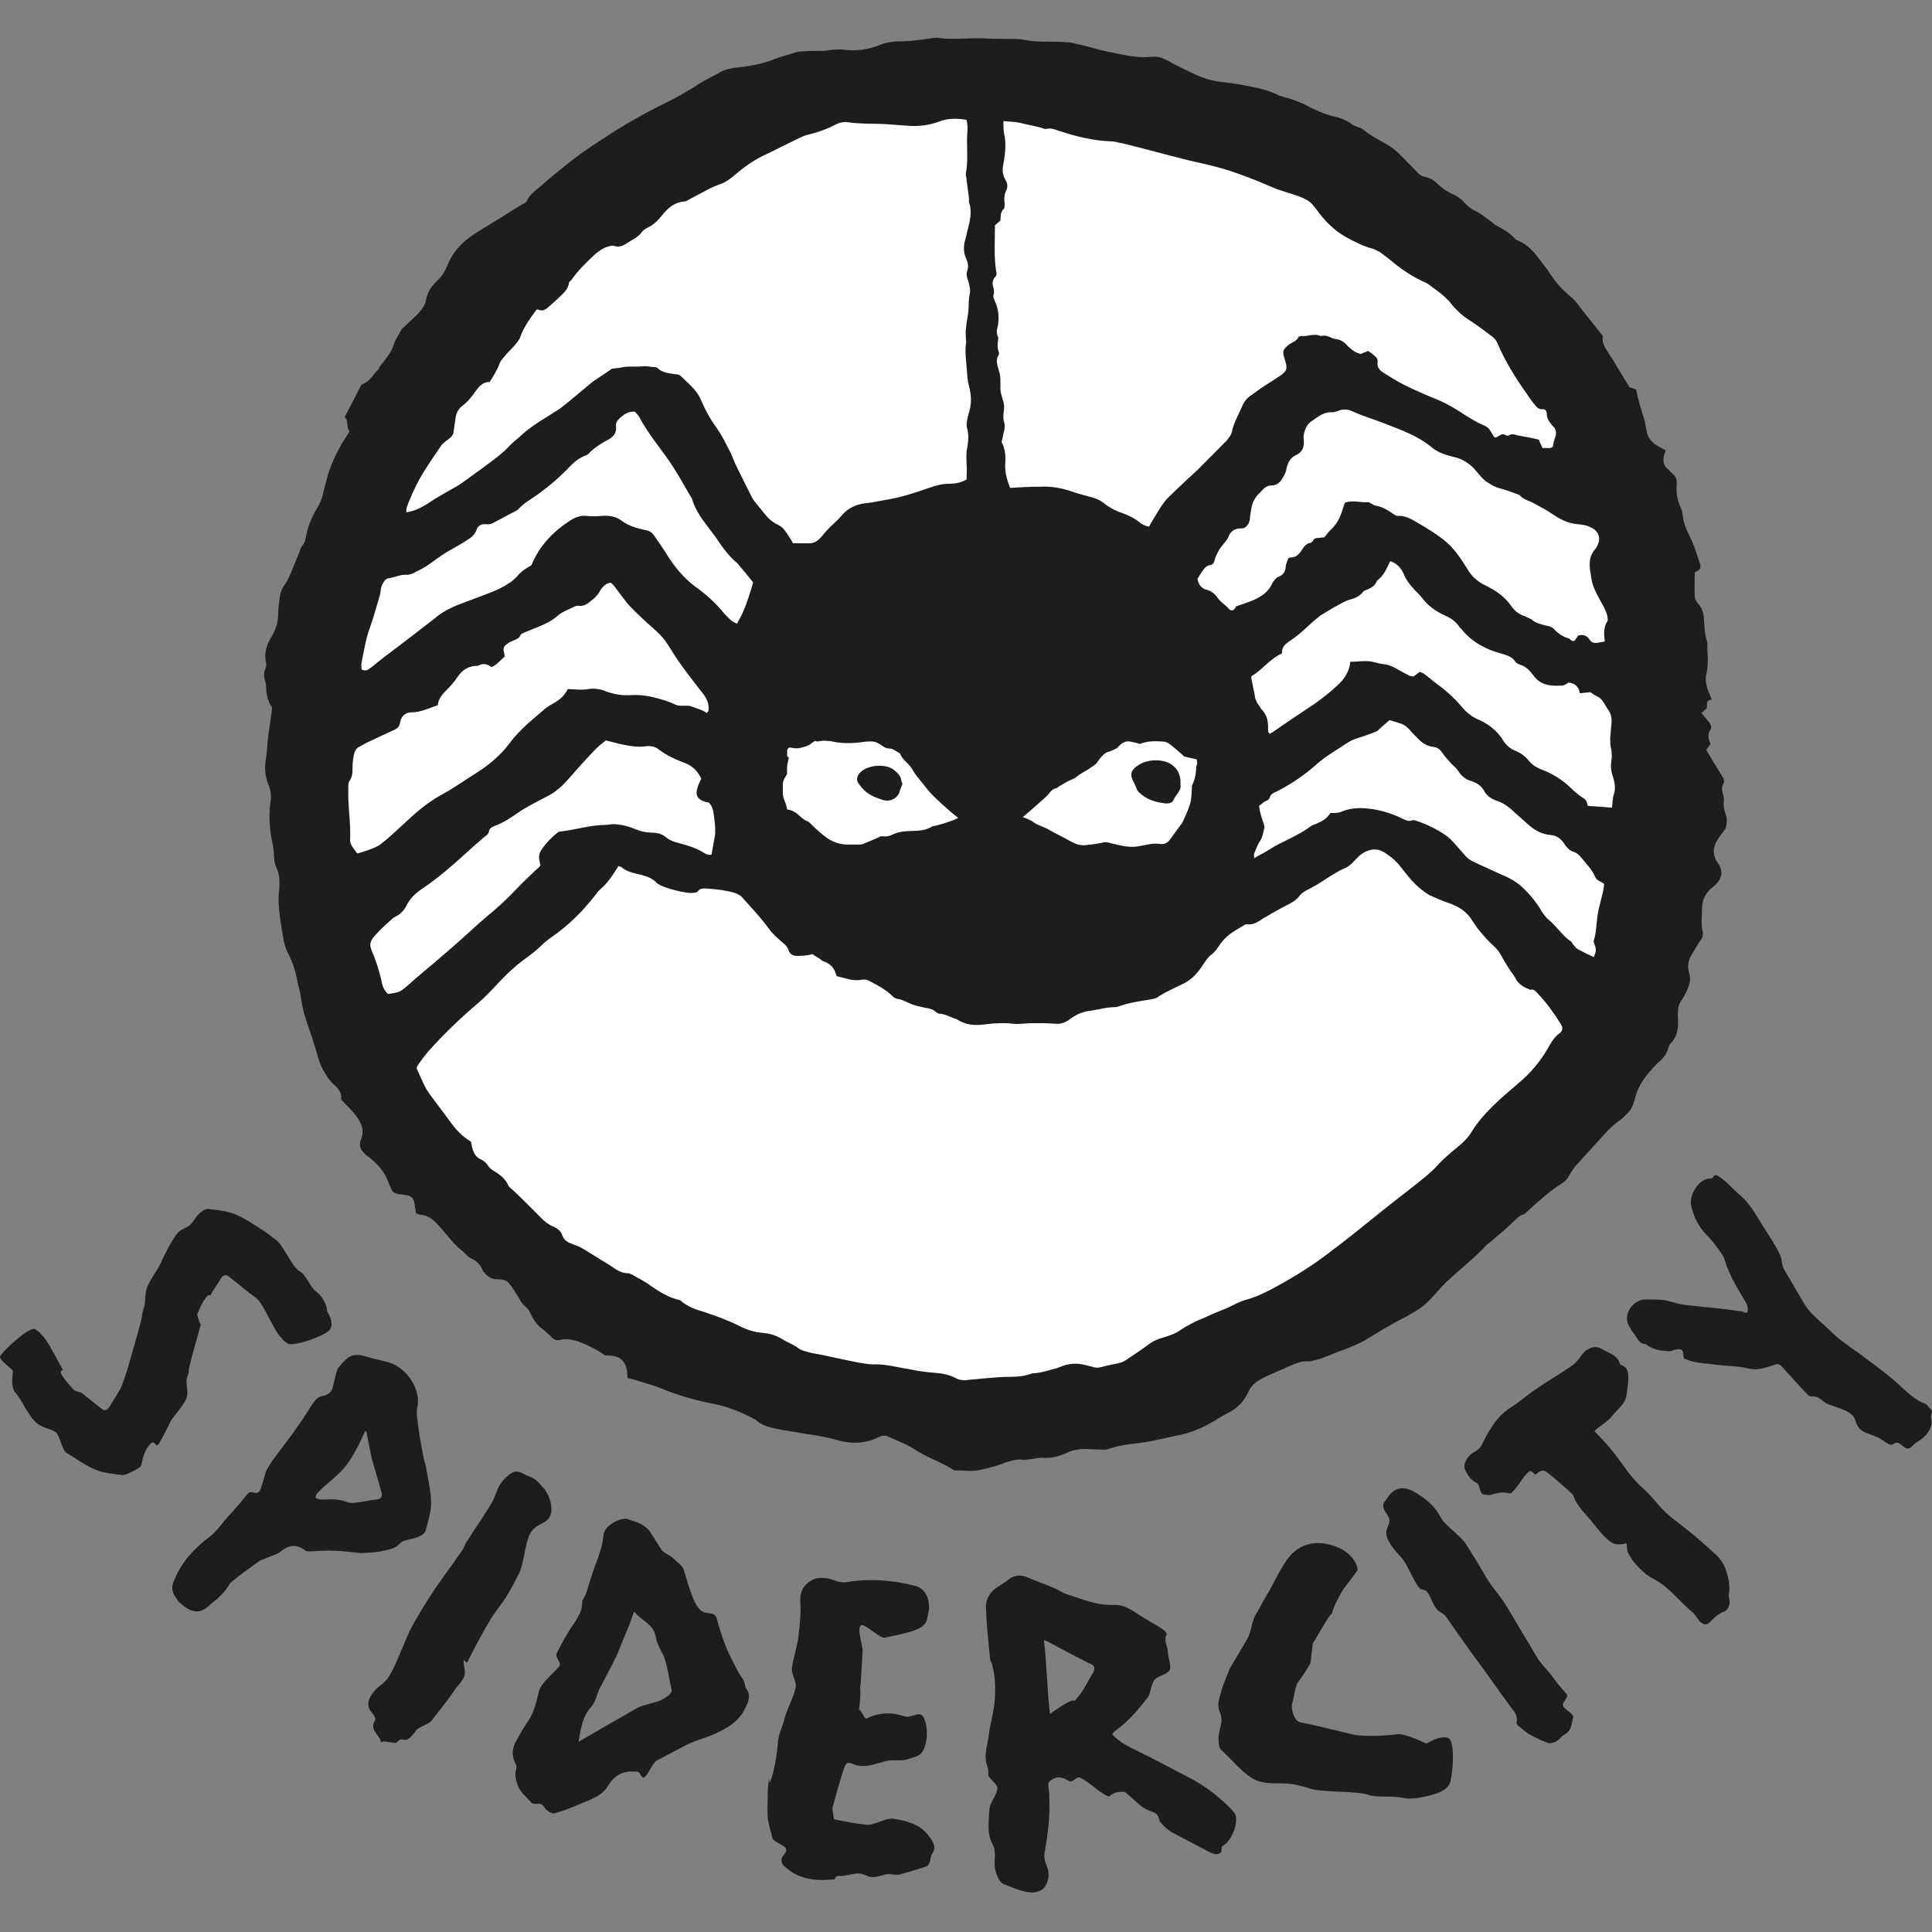 <?xml version="1.0" encoding="UTF-8"?>
<svg width="512px" height="512px" viewBox="0 0 512 512" version="1.1" xmlns="http://www.w3.org/2000/svg" xmlns:xlink="http://www.w3.org/1999/xlink">
    <rect x="0" y="0" width="512" height="512" fill="#808080" stroke="none"/>
    <title>Group 14</title>
    <g id="3.-Symbols" stroke="none" stroke-width="1" fill="none" fill-rule="evenodd">
        <g id="Group-14">
            <g id="SC_logo_120x120mm_Black_RGB(1)-Copy" transform="translate(0, 10)" fill-rule="nonzero">
                <path d="M260.63,368.301 C363.291,368.301 446.413,288.139 446.413,189.358 C446.413,90.576 363.291,10.415 260.63,10.415 C157.969,10.415 74.847,90.576 74.847,189.358 C74.847,288.139 157.969,368.301 260.63,368.301" id="Path" fill="#FFFFFF"></path>
                <path d="M427.675,200.561 C427.354,201.508 427.354,202.771 427.194,204.033 C424.952,203.875 423.03,203.717 420.788,203.56 C420.628,203.244 420.628,202.613 420.307,202.139 C419.987,201.666 419.346,201.35 418.866,201.035 C418.065,200.404 417.264,199.772 416.464,198.983 C414.061,196.616 411.178,194.881 408.135,193.776 C407.014,193.303 406.053,192.672 405.253,191.725 C404.292,190.462 403.01,189.516 401.409,188.884 C400.288,188.411 399.327,187.622 398.526,186.517 C397.084,183.993 394.842,182.099 392.12,180.837 C390.038,180.048 388.436,178.627 387.155,177.05 C385.233,174.84 383.151,172.947 380.748,171.211 C379.627,170.422 378.666,169.475 377.545,168.686 C377.225,168.371 376.744,168.213 376.264,168.055 C375.623,168.528 375.143,168.844 374.502,169.317 C374.182,169.16 374.022,169.16 373.701,169.16 C372.42,168.528 371.299,167.897 370.178,167.266 C369.377,166.793 368.576,166.477 367.615,166.161 C366.494,166.004 365.373,165.846 364.412,165.53 C362.17,164.899 360.088,165.372 357.846,165.372 C357.526,168.371 355.924,170.422 353.842,172.158 C351.44,174.367 348.877,176.261 346.154,177.996 C343.111,180.048 340.229,181.941 337.346,183.993 C337.025,184.15 336.705,184.308 336.545,184.466 C335.904,183.993 336.064,183.361 336.064,182.73 C336.064,181.152 335.744,179.574 334.623,178.312 C333.982,177.681 333.662,176.892 333.182,176.261 C332.861,175.629 332.541,174.998 332.541,174.367 C332.221,172.789 331.9,171.211 331.58,169.475 C331.58,169.475 331.58,169.317 331.74,169.16 C334.623,167.424 336.545,164.583 339.748,163.163 C339.588,161.428 340.709,160.639 341.83,159.85 C344.232,158.272 346.154,156.378 348.236,154.484 C348.877,154.011 349.358,153.538 349.998,153.064 C351.279,152.275 352.4,151.644 353.682,150.855 C354.963,150.224 356.084,149.435 357.526,148.961 C358.807,148.646 360.088,148.172 361.049,147.068 C361.209,146.752 361.529,146.594 361.85,146.437 C363.131,145.963 364.412,145.332 364.893,143.912 C366.655,142.65 367.455,140.756 368.416,138.705 C370.338,139.336 371.459,140.756 372.1,142.334 C372.741,143.912 373.862,145.174 374.983,146.437 C375.623,147.068 376.264,147.699 376.905,148.488 C378.506,150.697 380.748,152.117 383.151,153.222 C384.592,153.853 385.873,154.8 386.834,156.22 C386.995,156.378 386.995,156.536 387.155,156.536 C389.877,160.007 393.561,162.059 397.725,163.163 C399.167,163.637 400.768,163.952 401.569,165.372 C401.729,165.688 402.37,166.004 402.85,166.161 C404.452,166.635 405.413,167.739 406.374,169.002 C408.296,171.684 411.018,171.842 413.901,171.684 C414.542,171.684 415.182,171.211 415.663,170.895 C417.425,171.053 418.385,172 418.706,173.736 C419.667,173.578 420.468,173.578 421.428,173.42 C421.909,173.736 422.55,174.209 423.19,174.525 C424.792,175.156 425.272,176.892 426.233,178.154 C427.034,179.259 427.194,180.679 427.034,182.099 C426.874,183.204 426.874,184.308 426.714,185.413 C426.714,186.36 426.714,187.306 426.874,188.095 C427.194,189.2 427.194,190.462 427.034,191.567 C426.874,192.672 426.874,193.776 427.194,195.039 C427.835,196.932 428.315,198.826 427.675,200.561 M425.272,160.007 C424.632,160.165 424.151,160.165 423.511,160.323 C422.55,160.481 421.749,160.323 421.268,159.534 C420.468,158.272 419.507,158.114 418.225,158.429 C417.905,158.903 417.585,159.376 417.264,159.85 C416.944,159.85 416.784,159.85 416.624,159.85 C416.303,159.692 416.143,159.376 415.823,159.218 C414.221,158.745 412.94,157.956 411.819,156.694 C411.178,156.062 410.378,155.905 409.577,155.747 C408.296,155.431 406.854,155.116 405.893,154.169 C405.413,153.853 404.772,153.695 404.292,153.38 C402.69,152.906 401.409,151.96 400.448,150.539 C398.686,148.015 396.284,146.437 393.721,145.174 C391.639,144.228 389.877,142.65 388.756,140.598 C386.995,137.758 385.073,134.917 382.35,132.866 C380.268,131.288 378.026,129.868 375.784,128.605 C374.182,127.659 372.42,126.554 370.338,126.712 C369.858,126.712 369.377,126.239 369.057,126.081 C367.776,125.134 366.334,124.345 364.733,124.029 C364.252,124.029 363.932,123.714 363.612,123.556 C363.291,123.398 362.811,123.083 362.49,123.083 C360.408,123.24 358.486,122.451 356.404,123.24 C356.084,124.187 355.764,125.134 355.443,126.081 C354.803,127.974 353.682,129.552 352.24,130.815 C351.76,131.288 351.44,131.919 350.959,132.393 C350.479,132.393 349.838,132.55 349.358,132.55 C348.717,132.55 348.236,132.708 347.916,133.339 C347.756,133.497 347.596,133.813 347.436,133.813 C345.994,133.971 345.354,135.233 344.713,136.18 C343.912,137.284 343.111,137.758 341.83,137.758 C341.67,137.758 341.51,137.916 341.35,138.073 C341.189,138.705 340.709,139.494 340.709,140.44 C340.549,141.545 340.068,142.334 338.947,142.807 C338.146,143.123 337.666,143.754 337.186,144.543 C336.064,147.068 333.982,148.33 331.58,149.277 C330.299,149.75 329.017,150.224 327.576,150.697 C327.096,151.802 326.295,152.117 325.654,151.328 C324.693,150.224 323.412,149.593 322.611,148.33 C321.971,147.383 321.01,146.594 319.728,146.279 C318.447,145.963 317.646,145.016 317.326,143.439 C317.806,142.65 318.447,141.545 319.088,140.756 C319.408,140.283 320.049,139.809 320.529,139.809 C321.33,139.651 321.65,139.336 321.81,138.705 C322.291,136.811 323.252,135.233 324.533,133.813 C324.853,133.339 325.334,132.866 325.494,132.393 C326.135,130.657 327.256,130.026 329.017,130.026 C329.338,130.026 329.498,130.026 329.818,129.868 C330.779,129.237 331.26,128.29 331.26,127.028 C331.42,125.923 331.58,124.661 331.9,123.556 C332.06,122.925 332.541,122.136 333.021,121.505 C333.502,120.873 334.143,120.4 334.623,119.769 C335.264,119.138 335.904,118.664 336.865,118.664 C338.947,118.664 339.748,117.086 340.549,115.508 C340.869,114.877 340.869,114.088 341.189,113.299 C341.51,112.194 342.311,111.09 343.432,110.616 C345.193,109.828 345.674,108.407 345.514,106.672 C345.354,105.725 345.514,104.936 345.834,103.989 C346.154,103.042 346.795,102.095 347.596,101.622 C349.197,100.517 350.799,99.097 353.041,99.255 C353.522,99.255 354.002,99.097 354.483,98.939 C355.924,98.308 357.365,98.466 358.647,99.097 C361.369,100.36 364.252,101.149 366.975,102.253 C371.459,103.989 375.944,105.567 379.627,108.723 C381.229,109.985 383.311,110.616 385.233,111.09 C387.475,111.563 389.237,112.668 390.838,114.404 C391.959,115.666 392.92,117.086 394.522,118.033 C395.483,118.664 396.444,119.138 397.565,119.453 C399.006,119.769 400.448,120.4 401.889,120.873 C402.21,121.031 402.53,121.031 402.85,121.347 C403.811,122.451 405.413,122.767 406.534,123.398 C408.296,124.345 410.057,125.292 411.659,126.396 C413.741,127.816 415.823,128.763 418.225,128.921 C419.827,129.079 421.268,129.394 422.55,130.341 C423.671,131.288 423.991,132.393 423.671,133.655 C423.511,134.286 423.19,134.917 422.87,135.391 C420.948,137.442 421.108,139.809 421.589,142.334 C421.749,143.754 422.069,145.174 422.71,146.437 C423.35,147.857 424.151,149.277 424.952,150.697 C425.593,151.96 426.073,153.064 426.073,154.484 C424.792,156.378 425.112,158.114 425.272,160.007 M412.139,105.883 C411.819,106.672 411.659,107.618 411.499,108.407 C411.178,108.565 411.018,108.723 410.858,108.723 C410.217,108.723 409.577,108.723 408.776,108.723 C408.456,107.934 407.975,107.145 407.815,106.514 C405.893,106.04 404.131,105.725 402.37,105.409 C401.569,105.251 400.768,104.778 399.807,105.409 C399.647,105.567 399.167,105.409 398.846,105.251 C398.366,104.936 397.885,105.094 397.405,105.409 C396.124,106.198 396.124,106.198 395.323,104.778 C394.842,103.831 394.202,103.042 393.241,102.727 C389.877,101.306 387.155,99.097 383.952,97.361 C382.51,96.572 381.069,95.941 379.467,95.31 C376.104,93.89 372.741,92.47 369.537,90.576 C368.576,89.945 367.455,89.314 366.494,88.683 C365.694,88.209 365.053,87.42 365.053,86.473 C365.053,85.842 365.213,85.369 364.733,84.738 C364.252,84.264 363.451,83.475 362.49,83.002 C362.17,83.16 361.85,83.317 361.369,83.475 C361.049,83.633 360.729,83.791 360.569,83.791 C359.127,83.475 358.006,82.528 357.045,81.582 C356.244,80.635 355.283,80.004 354.002,79.846 C353.682,79.846 353.522,79.688 353.201,79.688 C352.24,79.215 351.279,78.741 349.998,79.057 C348.236,78.268 346.475,79.215 344.873,79.057 C344.553,79.057 344.072,79.215 344.072,79.372 C343.592,80.477 342.471,80.635 341.67,81.266 C340.068,82.528 339.748,83.002 340.389,84.895 C341.35,87.894 341.189,88.367 338.467,90.103 C336.225,91.523 333.982,92.943 331.9,94.521 C330.619,95.31 329.658,96.415 329.178,97.677 C328.217,99.886 326.935,102.095 326.455,104.462 C326.295,105.251 325.654,106.04 325.014,106.829 C322.451,109.354 320.049,111.879 317.486,114.404 C314.924,116.771 312.361,119.138 309.959,121.505 C308.197,123.083 307.076,125.292 305.795,127.343 C305.314,128.132 304.994,128.763 304.513,129.552 C303.392,129.394 302.591,128.921 301.791,128.29 C300.509,127.185 298.908,126.554 297.306,125.923 C295.384,125.292 293.783,124.345 292.181,123.083 C291.38,122.451 290.419,122.136 289.459,121.82 C287.697,121.347 285.775,120.873 284.013,120.242 C281.29,119.295 278.408,118.822 275.525,118.98 C272.962,118.98 270.4,119.138 267.677,119.295 C266.876,117.244 266.236,115.035 266.396,112.826 C266.556,110.932 266.396,108.881 265.435,107.145 C265.595,106.514 265.755,105.725 265.915,104.936 C266.236,103.831 266.396,102.884 266.076,101.78 C265.595,100.36 266.236,98.782 266.076,97.361 C265.915,95.941 265.115,94.521 265.115,92.943 C265.115,92.312 265.115,91.839 265.115,91.207 C265.115,90.261 265.115,89.472 264.794,88.525 C264.474,87.105 263.673,85.684 264.634,84.106 C264.794,83.791 264.794,83.475 264.634,83.16 C264.314,82.213 264.314,81.424 264.474,80.477 C264.474,80.004 264.634,79.53 264.474,79.215 C263.993,78.268 264.154,77.321 264.474,76.217 C264.794,74.165 264.634,72.114 263.833,70.22 C263.513,69.431 263.033,68.8 263.353,67.853 C263.513,67.538 263.353,67.064 263.353,66.591 C263.033,65.486 262.712,64.382 263.833,63.277 C264.154,62.961 264.154,62.33 263.993,61.857 C263.353,57.912 263.673,53.809 263.673,49.706 C264.154,49.233 264.634,48.917 265.115,48.444 C265.275,47.497 264.954,46.235 266.076,45.288 C266.236,45.13 266.236,44.499 266.236,44.026 C266.076,42.763 266.076,41.501 266.716,40.396 C267.197,39.292 266.876,38.345 266.396,37.556 C265.595,36.136 265.595,34.873 265.915,33.453 C266.396,30.771 266.716,27.93 266.076,25.248 C265.915,24.301 265.915,23.354 265.915,22.092 C267.517,22.25 268.958,22.25 270.4,22.565 C272.161,23.039 274.083,23.354 275.845,23.828 C276.326,23.985 276.966,24.301 277.287,24.143 C278.728,23.828 279.849,24.459 280.97,24.774 C285.294,26.194 289.779,27.299 294.423,27.457 C295.545,27.457 296.826,27.93 297.947,28.088 C303.713,29.508 309.318,31.086 315.084,32.506 C317.967,33.138 320.689,33.769 323.572,34.558 C326.455,35.347 329.338,36.451 332.221,37.556 C334.303,38.345 336.225,39.292 338.307,40.081 C340.068,40.712 341.83,41.185 343.592,41.817 C344.553,42.132 345.354,42.448 346.154,42.921 C347.275,43.394 347.916,44.341 348.717,45.288 C350.959,48.444 353.522,51.127 357.045,53.02 C359.127,54.125 361.209,55.229 363.612,55.861 C364.252,56.018 365.053,56.492 365.694,56.807 C366.975,57.754 368.256,58.701 369.537,59.805 C372.1,61.857 374.823,63.593 377.705,64.855 C378.506,65.171 379.147,65.802 379.787,66.275 C380.748,66.906 381.709,67.695 382.67,68.484 C383.151,68.958 383.631,69.431 384.112,69.905 C385.553,71.798 387.155,73.376 389.077,74.639 C391.319,76.059 393.401,77.637 395.483,79.215 C396.124,79.688 396.444,80.161 396.764,80.793 C398.846,85.684 401.569,90.103 404.612,94.363 C405.253,95.31 405.893,96.257 406.694,97.204 C407.174,97.835 407.655,98.466 408.776,98.466 C409.417,98.308 409.897,98.939 409.897,99.571 C409.897,100.833 410.538,101.78 411.339,102.727 C412.299,103.516 412.62,104.62 412.139,105.883 M260.95,261.472 C263.513,261.156 266.076,260.998 268.638,261.314 C270.24,261.472 271.841,261.156 273.443,261.156 C274.564,261.156 275.685,261.156 276.806,261.156 C277.927,261.156 279.208,261.314 280.33,261.314 C281.771,261.314 283.052,260.525 284.013,259.736 C285.615,258.631 287.376,258 289.138,257.842 C291.22,257.527 293.302,256.895 295.545,256.895 C296.025,256.895 296.345,256.738 296.826,256.58 C299.548,255.633 302.271,255.317 304.994,254.844 C305.795,254.686 306.595,254.528 307.076,254.055 C309.318,252.635 311.56,251.688 313.802,250.583 C315.404,249.794 316.685,248.532 317.806,247.112 C318.928,245.692 319.728,243.956 321.01,243.009 C322.291,242.062 322.931,240.642 323.892,239.538 C325.494,237.486 327.736,236.382 329.818,235.119 C329.978,234.961 330.299,234.961 330.619,234.961 C332.381,235.119 333.502,234.172 334.783,233.383 C336.385,232.437 337.986,231.49 339.748,230.543 C341.51,229.596 343.272,228.965 344.553,227.229 C345.193,226.44 346.154,225.967 347.115,225.494 C349.037,224.547 350.799,223.284 352.561,222.18 C353.682,221.549 354.803,220.76 355.924,220.286 C357.205,219.813 358.166,219.024 358.967,218.077 C359.608,217.446 360.248,216.657 361.049,216.183 C362.811,215.079 364.733,214.605 366.815,215.868 C368.256,216.815 369.377,217.604 370.498,218.866 C372.42,221.233 374.182,223.758 376.584,225.651 C377.385,226.283 378.026,226.756 378.827,227.229 C380.588,228.018 382.35,228.807 384.272,229.439 C386.834,230.385 388.756,231.648 390.198,234.015 C391.799,236.539 393.881,238.906 396.124,240.958 C396.924,241.747 397.405,242.378 397.885,243.325 C398.526,244.587 399.327,245.692 399.967,246.796 C400.448,247.585 401.088,248.216 401.569,249.163 C402.37,250.899 403.971,251.688 405.573,252.319 C406.534,252.004 407.014,252.793 407.495,253.266 C409.897,255.791 411.819,258.473 413.581,261.314 C414.221,262.261 414.221,263.207 413.26,263.838 C411.819,264.943 411.018,266.363 410.217,267.783 C408.135,271.413 405.573,274.411 402.37,277.094 C399.967,279.145 397.725,281.038 395.483,283.248 C393.401,285.299 391.479,287.508 390.038,289.875 C388.756,292.084 386.674,293.662 384.752,295.24 C383.471,296.345 382.19,297.45 381.069,298.712 C379.787,300.132 378.346,301.394 376.744,302.657 C373.061,305.655 369.217,308.495 365.533,311.494 C361.049,315.123 356.565,318.752 351.92,322.224 C347.756,325.38 343.272,328.22 338.627,330.745 C336.064,332.165 333.342,333.585 330.459,334.374 C328.697,334.848 326.935,335.794 325.334,336.583 C323.412,337.372 321.33,338.161 319.408,339.108 C317.006,340.055 314.763,341.16 312.681,342.58 C311.08,343.684 309.158,344.158 307.236,344.789 C306.275,345.105 305.314,345.578 304.513,346.209 C302.591,347.629 300.67,348.892 298.588,350.312 C298.107,350.627 297.627,350.943 296.986,351.101 C295.384,351.574 293.783,351.732 292.181,352.205 C291.22,352.521 290.259,352.521 289.459,352.205 C288.818,352.048 288.177,351.89 287.537,351.732 C285.615,351.259 283.853,351.259 281.931,351.89 C280.97,352.205 280.009,352.679 279.048,352.837 C277.447,353.31 275.845,353.783 274.083,353.941 C273.763,353.941 273.443,353.941 273.122,354.099 C270.88,354.888 268.638,354.888 266.236,354.888 C263.033,355.046 259.99,355.361 256.786,355.677 C255.505,355.835 254.384,355.835 253.263,355.204 C251.501,354.257 249.579,353.941 247.497,353.783 C245.255,353.626 243.173,353.31 240.931,352.837 C237.728,352.363 234.524,351.416 231.321,351.574 C230.04,351.574 228.759,351.259 227.478,351.101 C224.435,350.47 221.392,349.838 218.509,349.207 C217.227,348.892 215.786,348.734 214.505,348.418 C213.544,348.103 212.423,347.945 211.622,347.314 C210.18,346.209 208.579,345.736 207.137,344.789 C205.536,343.842 203.934,343.369 202.012,343.211 C199.93,343.053 198.008,342.422 196.087,341.475 C193.044,339.897 189.84,338.793 186.637,337.688 C184.395,337.057 182.153,336.268 180.391,334.69 C180.231,334.532 179.751,334.374 179.43,334.374 C176.708,333.585 174.465,332.165 172.223,330.587 C170.782,329.483 169.02,328.694 167.418,327.747 C167.098,327.589 166.778,327.431 166.457,327.431 C164.375,327.431 162.934,326.169 161.493,325.222 C159.09,323.802 156.688,322.224 154.285,320.804 C153.485,320.33 152.524,320.015 151.723,319.699 C150.442,319.226 149.481,318.752 149,317.332 C148.68,316.227 147.559,315.438 146.438,314.965 C145.317,314.492 144.356,313.703 143.555,312.914 C140.992,310.389 138.43,307.706 135.707,305.182 C135.227,304.866 134.746,304.393 134.586,303.919 C133.785,302.183 132.184,301.079 130.582,300.132 C130.102,299.816 129.621,299.343 129.301,298.87 C128.82,298.081 128.18,297.607 127.219,297.134 C126.098,296.661 125.457,295.398 125.137,294.136 C124.977,293.662 124.977,293.189 124.816,292.558 C122.734,291.295 121.133,289.717 119.852,287.982 C117.93,285.457 116.008,282.774 114.086,280.25 C112.484,278.198 111.683,275.831 110.562,273.464 C110.242,272.991 110.562,272.517 110.883,272.044 C111.683,270.939 112.484,269.835 113.285,268.888 C117.449,264.154 121.934,259.894 126.738,255.791 C129.941,253.108 132.984,249.163 136.188,246.481 C138.59,244.272 140.992,243.009 143.395,240.642 C144.356,239.695 145.317,238.906 146.278,238.275 C150.602,235.277 154.285,231.648 157.489,227.545 C157.969,226.914 158.45,226.283 158.93,225.809 C161.012,224.073 162.453,221.864 163.895,219.497 C164.215,219.655 164.536,219.655 164.696,219.813 C165.817,220.76 167.258,221.233 168.7,221.549 C170.782,222.022 172.704,222.495 174.145,224.073 C174.305,224.231 174.465,224.231 174.625,224.389 C176.067,225.336 181.993,226.914 183.754,226.598 C184.235,226.598 184.715,226.44 184.876,226.283 C185.676,225.178 186.637,225.494 187.598,225.494 C190.001,225.651 192.403,225.967 194.645,226.598 C195.446,226.914 196.247,227.229 196.727,227.861 C199.13,230.543 201.532,233.068 203.614,235.908 C204.575,237.328 206.016,238.591 207.298,239.695 C208.098,240.327 208.739,240.958 209.059,242.062 C209.38,242.851 210.02,243.167 210.821,243.325 C212.263,243.325 213.704,243.325 215.306,242.851 C215.786,243.167 216.427,243.64 217.067,243.956 C217.388,244.114 217.708,244.587 218.188,244.745 C220.11,245.376 221.231,246.638 221.712,248.69 C223.954,249.163 226.036,250.11 228.278,249.637 C229.079,249.479 229.88,249.637 230.681,250.11 C232.763,251.215 234.845,252.319 236.606,254.055 C236.927,254.371 237.247,254.528 237.728,254.686 C239.169,254.844 240.29,255.633 241.571,256.106 C242.692,256.58 243.814,256.738 245.095,257.053 C246.056,257.211 247.177,257.369 247.978,258.158 C248.298,258.316 248.618,258.631 248.778,258.631 C250.38,258.631 251.821,259.578 253.423,260.051 C256.146,261.787 258.548,261.787 260.95,261.472 M256.947,98.782 C256.786,99.413 256.626,99.886 256.466,100.517 C256.306,101.464 255.986,102.569 256.306,103.516 C256.786,105.251 256.626,106.987 256.306,108.723 C255.986,110.143 256.146,111.563 256.146,112.983 C256.306,114.246 256.146,115.666 256.146,117.086 C254.704,117.875 253.263,118.191 251.661,118.191 C249.739,118.191 247.978,118.664 246.216,119.295 C242.532,120.558 238.849,121.82 234.845,122.451 C232.923,122.767 231.001,123.24 229.079,123.398 C226.677,123.714 224.435,124.818 222.833,126.87 C222.032,127.816 221.071,128.605 220.11,129.552 C219.149,130.499 218.349,131.446 217.548,132.393 C216.587,133.497 215.466,134.128 214.024,133.971 C212.743,133.971 211.462,133.971 210.18,133.971 C209.38,132.708 208.739,131.446 207.778,130.341 C207.458,129.868 206.817,129.394 206.177,129.079 C204.415,128.29 203.294,127.028 202.173,125.607 C201.532,124.818 200.891,124.029 200.251,123.24 C199.93,122.767 199.45,122.294 199.29,121.82 C197.848,118.98 196.407,116.139 194.965,113.141 C194.485,112.194 194.165,111.09 193.684,110.143 C192.563,107.934 191.442,105.567 190.001,103.516 C188.239,101.149 186.797,98.466 185.676,95.783 C184.555,93.259 182.313,91.523 180.391,89.629 C180.071,89.314 179.27,89.156 178.79,89.156 C177.188,88.84 175.586,88.84 174.305,87.578 C173.985,87.262 173.344,87.262 172.864,87.262 C171.903,87.105 170.942,86.947 170.141,87.105 C168.219,87.262 166.457,86.947 164.536,87.42 C163.735,87.578 162.774,87.578 162.133,87.736 C160.371,88.998 158.61,90.103 157.008,91.207 C154.926,92.943 152.844,94.679 150.762,96.415 C149.961,97.046 149.16,97.677 148.36,98.308 C144.996,100.517 141.473,102.411 138.43,105.094 C137.469,106.04 136.348,106.829 135.387,107.776 C132.984,110.459 130.102,112.352 127.379,114.404 C125.777,115.508 124.176,116.771 122.574,117.875 C121.773,118.506 120.812,118.98 120.012,119.453 C117.769,120.716 115.527,121.978 113.445,123.398 C111.683,124.503 109.922,125.45 107.68,125.765 C107.68,125.292 107.68,124.661 107.84,124.345 C108.32,122.925 108.961,121.505 109.601,120.084 C111.523,115.824 114.246,112.037 116.809,108.25 C117.289,107.461 118.09,106.987 118.891,106.356 C119.531,105.883 120.012,105.409 120.172,104.62 C120.332,103.516 120.492,102.411 120.652,101.306 C120.812,99.728 121.293,98.466 122.574,97.519 C124.016,96.415 125.137,94.994 126.098,93.574 C127.059,92.312 128.02,91.207 129.781,91.207 C130.742,89.629 131.703,88.209 132.344,86.473 C132.664,85.527 133.465,84.738 134.106,83.949 C134.746,83.16 135.707,82.371 136.348,81.582 C136.828,80.95 137.469,80.319 137.789,79.53 C138.75,76.69 140.512,74.323 142.274,71.956 C142.754,72.114 143.235,72.272 143.715,72.272 C144.035,72.272 144.516,71.956 144.836,71.798 C146.117,70.694 147.399,69.589 148.68,68.327 C149.641,67.38 150.602,66.433 150.762,65.013 C150.762,64.697 151.082,64.539 151.403,64.224 C153.164,61.699 155.407,59.49 157.809,57.281 C158.77,56.492 159.891,55.703 161.012,55.387 C161.653,55.229 162.293,54.914 162.934,55.229 C163.895,55.545 164.856,55.229 165.657,54.756 C167.258,53.651 169.02,53.02 170.141,51.442 C170.461,50.969 171.102,50.653 171.582,50.338 C173.344,49.549 174.625,48.128 175.747,46.708 C177.188,44.972 178.95,43.552 181.352,43.394 C181.833,43.394 182.313,43.079 182.794,42.763 C184.235,41.974 185.837,41.185 187.278,40.396 C188.399,39.765 189.52,39.292 190.801,38.818 C192.243,38.345 193.524,37.398 194.645,36.451 C197.368,34.084 200.091,32.191 203.294,30.771 C206.177,29.35 209.059,27.93 211.942,26.51 C212.583,26.194 213.384,25.879 214.024,25.721 C216.747,25.09 219.309,24.143 221.712,22.881 C222.673,22.407 223.634,22.25 224.755,22.407 C227.958,22.881 231.161,22.723 234.524,22.881 C236.606,23.039 238.849,23.196 240.931,23.354 C243.653,23.512 246.216,23.196 248.778,22.25 C251.181,21.303 253.583,21.303 256.146,21.776 C256.466,23.039 256.466,24.459 256.306,25.721 C256.146,29.035 256.626,32.506 255.986,35.82 C255.825,36.451 256.146,36.925 256.146,37.556 C256.306,39.292 256.626,40.87 256.786,42.605 C256.786,42.921 256.786,43.237 256.786,43.552 C257.747,46.235 256.947,48.917 256.306,51.442 C256.146,52.231 255.986,53.02 255.665,53.967 C255.345,55.545 255.345,56.965 255.986,58.385 C256.466,59.49 256.786,60.594 256.306,61.857 C255.986,62.804 256.306,63.75 256.626,64.539 C256.947,65.802 257.267,66.906 256.947,68.169 C256.626,69.589 256.786,71.009 256.626,72.429 C256.466,74.007 256.146,75.428 255.986,77.005 C255.825,77.952 255.986,79.057 255.986,80.004 C255.986,80.319 256.146,80.635 255.986,80.95 C255.665,83.633 256.146,86.316 256.306,88.998 C256.306,90.261 256.626,91.681 256.947,92.943 C257.427,94.994 257.427,96.888 256.947,98.782 M107.84,142.334 C108.32,142.334 108.961,142.176 109.601,141.861 C111.203,141.072 112.805,140.283 114.246,139.178 C116.168,137.758 117.93,136.495 120.012,135.391 C121.293,134.602 122.574,133.971 123.695,133.182 C124.816,132.55 125.777,131.761 126.258,130.499 C126.578,129.394 127.539,128.763 128.82,128.921 C129.781,129.079 130.422,128.763 131.223,128.29 C132.824,127.501 134.426,126.554 136.027,125.765 C136.508,125.45 137.149,125.292 137.469,124.818 C139.231,122.925 141.633,121.82 143.555,120.242 C145.957,118.506 148.039,116.613 150.121,114.561 C151.563,112.983 153.164,111.405 155.407,110.616 C155.727,110.459 156.047,110.301 156.207,109.985 C157.649,108.565 159.41,107.461 161.172,106.514 C162.614,105.725 163.414,104.778 163.254,103.042 C163.094,102.095 163.575,101.464 164.215,100.833 C165.336,99.886 166.457,98.939 168.219,99.097 C168.7,99.571 169.34,100.202 169.661,100.991 C171.743,104.778 174.465,108.092 177.028,111.721 C177.508,112.352 177.829,112.983 178.309,113.615 C179.911,116.139 181.352,118.664 182.794,121.189 C182.954,121.505 183.274,121.82 183.434,122.294 C184.555,126.239 187.438,129.237 189.68,132.393 C191.282,134.76 192.883,137.127 195.126,139.02 C195.606,139.336 195.926,139.967 196.247,140.283 C197.368,141.545 198.329,142.807 199.61,144.385 C198.489,147.857 197.528,151.644 195.286,155.273 C193.684,154.642 192.883,153.538 191.922,152.591 C189.68,149.75 186.958,147.383 184.075,145.332 C181.192,143.123 178.95,140.44 177.028,137.442 C175.907,135.549 174.625,133.813 173.344,131.919 C172.864,131.13 172.063,130.657 171.102,130.499 C168.86,130.026 166.618,129.394 164.696,127.974 C163.254,126.87 161.493,126.554 159.571,126.712 C158.129,126.87 156.688,126.87 155.246,126.712 C153.965,126.554 152.684,127.028 151.563,127.659 C146.758,130.657 142.914,134.602 140.832,139.809 C139.391,140.598 137.949,141.545 136.988,142.807 C136.348,143.439 135.707,144.07 134.906,144.543 C132.344,146.279 129.461,147.226 126.578,148.33 C124.816,148.961 122.895,149.75 121.133,150.382 C118.891,151.328 116.809,152.433 115.047,154.011 C110.562,157.483 106.078,160.954 101.433,164.426 C100.312,165.372 99.191,166.161 98.07,167.108 C97.429,167.582 96.789,167.897 95.828,167.424 C95.828,166.793 95.668,166.161 95.828,165.53 C96.469,162.374 96.949,159.218 98.07,156.22 C99.031,153.538 99.832,150.539 100.633,147.857 C100.953,146.91 100.793,145.648 101.433,144.701 C101.754,144.07 102.074,143.439 102.875,143.281 C104.797,142.965 106.238,142.176 107.84,142.334 M98.551,186.202 C100.472,185.255 102.555,184.308 104.637,183.361 C105.277,183.046 105.758,182.572 105.918,181.941 C106.078,181.468 106.078,181.152 106.238,180.679 C106.719,179.416 107.84,178.785 108.961,178.785 C111.523,178.785 113.605,177.681 116.008,176.892 C116.168,175.156 117.289,173.894 118.57,172.631 C119.531,171.684 120.492,170.58 121.293,169.317 C122.414,167.739 123.855,166.635 125.938,166.477 C126.258,166.477 126.738,166.477 126.898,166.319 C128.18,165.688 129.141,166.004 130.262,166.793 C131.703,166.161 132.664,164.899 133.785,163.952 C133.625,163.479 133.625,163.321 133.625,163.005 C133.145,161.901 133.625,161.112 134.426,160.639 C134.906,160.165 135.547,160.007 136.188,159.692 C136.828,159.376 137.629,159.218 137.949,158.272 C138.11,157.956 138.59,157.798 138.91,157.64 C140.031,157.167 141.313,156.694 142.434,156.22 C144.356,155.431 146.117,154.642 147.719,153.222 C149,152.117 150.762,151.486 152.364,150.697 C152.684,150.539 153.004,150.539 153.324,150.539 C154.606,150.697 155.407,150.224 156.367,149.435 C157.489,148.646 158.45,147.699 159.09,146.437 C159.731,145.49 160.371,144.701 161.813,144.385 C162.133,144.701 162.453,144.859 162.774,145.332 C163.895,146.752 165.016,148.33 166.137,149.75 C166.938,150.697 167.739,151.486 168.539,152.275 C170.141,153.853 171.903,155.431 173.665,157.009 C175.266,158.429 176.547,160.007 177.668,161.901 C180.231,166.161 183.434,170.106 186.477,174.051 C187.438,175.314 187.919,176.734 187.758,178.312 C187.758,178.47 187.598,178.627 187.278,178.943 C186.797,178.627 186.317,178.312 185.837,178.154 C185.036,177.839 184.075,177.523 183.274,177.207 C181.833,176.734 180.391,177.365 178.95,176.734 C177.668,176.103 176.387,175.629 175.106,175.314 C172.543,174.525 169.981,174.051 167.258,174.209 C165.016,174.367 162.934,174.051 160.692,173.262 C159.25,172.631 157.489,172.316 155.727,172.631 C154.125,172.947 152.364,172.631 150.602,172.631 C150.442,172.631 150.281,172.789 150.281,172.947 C149.321,174.84 147.559,175.945 145.797,176.892 C144.996,177.365 144.356,177.839 143.715,178.47 C140.512,181.152 137.309,183.835 134.906,187.149 C132.504,190.305 129.621,192.672 126.418,194.723 C123.375,196.616 120.332,198.826 117.129,200.561 C113.285,202.613 110.082,205.453 106.879,208.451 C104.957,210.187 103.035,212.081 100.953,213.659 C99.992,214.448 98.551,214.921 97.269,215.394 C96.469,215.71 95.668,215.868 94.707,216.183 C94.226,215.71 93.906,215.079 93.426,214.448 C92.945,213.816 92.785,213.185 92.785,212.554 C92.945,208.925 92.465,205.295 92.304,201.666 C92.304,200.719 92.304,199.615 92.304,198.668 C92.304,198.037 92.304,197.405 92.625,196.932 C93.426,195.827 93.426,194.565 93.426,193.303 C93.426,192.04 93.586,190.778 93.906,189.516 C94.066,189.042 94.386,188.411 94.867,188.095 C96.148,187.464 97.269,186.675 98.551,186.202 M99.191,238.117 C100.472,236.697 101.754,235.435 103.195,234.172 C103.676,233.699 104.156,233.226 104.797,232.91 C106.078,232.279 107.039,231.332 107.68,230.07 C108.64,228.018 110.242,226.598 112.164,225.336 C116.809,222.18 120.973,218.393 125.137,214.605 C126.098,213.659 127.219,212.87 128.18,211.923 C128.82,211.45 129.461,211.134 129.621,210.187 C129.781,209.398 130.582,209.083 131.383,208.767 C133.465,207.978 135.387,206.716 137.149,205.453 C139.711,203.717 142.594,202.297 145.317,200.877 C146.598,200.246 147.719,199.299 148.84,198.352 C150.762,196.459 152.364,194.407 154.125,192.514 C155.567,190.936 157.008,189.358 158.45,187.938 C159.09,187.306 159.891,186.833 160.532,186.202 C161.813,186.517 162.934,186.833 164.215,187.149 C166.457,187.622 168.7,188.095 171.102,187.78 C172.223,187.622 173.344,187.78 174.305,188.411 C176.547,190.147 178.95,191.251 181.512,192.198 C183.594,192.987 184.876,194.407 185.837,196.301 C185.516,197.248 185.036,197.879 184.876,198.668 C184.075,200.877 185.036,202.139 187.438,202.613 C187.598,202.613 187.758,202.613 187.919,202.771 C188.88,203.717 189.04,204.98 189.2,206.242 C189.36,207.347 189.52,208.609 189.52,209.714 C189.52,210.187 189.52,210.661 189.52,211.134 C189.2,212.87 188.88,214.605 188.559,216.499 C187.758,216.657 186.958,216.341 186.317,215.868 C184.235,214.605 181.993,213.974 179.59,213.343 C178.469,213.027 177.508,212.712 176.547,211.923 C175.426,210.976 174.145,210.661 172.704,210.661 C171.262,210.661 169.981,210.345 168.7,209.872 C166.938,209.083 165.176,208.609 163.254,208.451 C162.293,208.294 161.332,208.609 160.532,208.609 C156.528,208.609 152.684,209.872 148.68,210.345 C148.199,210.345 147.879,210.503 147.559,210.818 C145.957,212.081 144.676,213.501 143.555,215.079 C142.914,216.026 142.754,216.972 142.914,217.919 C143.074,218.393 143.074,218.866 143.235,219.339 C142.914,219.813 142.594,220.128 142.113,220.444 C140.352,222.18 138.43,223.916 136.668,225.809 C134.266,228.334 131.703,230.701 128.981,232.91 C125.617,235.75 122.574,238.749 119.211,241.589 C117.93,242.694 116.648,243.798 115.367,244.903 C112.965,246.954 110.402,249.005 108,251.215 C105.918,252.95 105.918,252.95 102.875,253.424 C101.754,252.477 101.273,251.215 101.113,249.952 C100.472,247.27 99.672,244.587 98.551,242.062 C98.39,241.747 98.39,241.431 98.23,241.116 C97.91,240.011 98.39,239.064 99.191,238.117 M410.378,233.699 C409.417,232.91 408.616,231.648 407.975,230.543 C406.854,228.807 405.573,227.229 404.131,225.809 C402.37,223.916 400.127,222.653 397.725,221.706 C395.323,220.602 392.92,219.497 390.518,218.393 C389.397,217.919 388.596,217.13 387.795,216.183 C386.354,214.605 385.073,212.87 383.471,211.607 C381.069,209.872 378.186,208.451 375.303,207.505 C374.983,207.347 374.502,207.347 374.342,207.347 C373.381,207.82 372.58,207.347 371.78,207.031 C369.377,205.769 366.815,204.98 364.252,204.506 C361.369,204.033 358.326,203.875 355.443,205.138 C354.643,205.453 353.842,205.453 352.561,205.453 C351.76,206.873 350.318,207.662 348.877,208.294 C348.397,208.451 347.916,208.609 347.436,208.925 C344.873,210.818 341.83,212.239 338.947,213.659 C337.346,214.448 335.904,215.552 334.303,216.341 C333.662,216.657 333.182,216.972 332.381,217.446 C332.381,216.972 332.221,216.499 332.381,216.183 C332.861,215.079 333.182,213.974 333.822,213.027 C334.623,211.923 334.783,210.503 335.103,209.24 C335.103,208.925 334.943,208.451 334.783,207.978 C334.303,206.558 333.822,205.138 333.662,203.56 C334.143,203.244 334.623,202.771 335.103,202.455 C335.744,202.139 336.385,201.982 336.545,201.193 C336.865,200.404 337.506,200.088 338.307,199.772 C341.99,197.879 345.354,195.67 348.397,192.987 C351.119,190.462 354.322,188.727 357.365,186.675 C358.326,186.044 359.447,185.728 360.408,185.413 C361.85,184.939 363.291,184.466 364.733,183.835 C365.213,183.677 365.533,183.204 365.854,182.888 C366.655,182.257 367.295,181.626 368.256,180.837 C369.377,181.152 370.338,181.468 371.299,181.783 C372.26,182.099 372.901,182.73 373.541,183.361 C374.182,184.15 374.983,184.939 375.623,185.571 C376.744,186.833 378.186,187.78 379.948,187.938 C381.069,188.095 381.709,188.727 382.35,189.673 C382.991,190.62 383.791,191.409 384.592,192.356 C385.233,192.987 386.034,193.618 386.514,194.407 C387.315,195.67 388.276,196.459 389.717,196.932 C391.319,197.405 392.6,198.194 393.401,199.772 C394.041,200.877 395.163,201.666 396.444,202.139 C398.526,202.771 400.127,204.033 401.729,205.611 C402.85,206.558 403.811,207.505 404.932,208.451 C406.694,210.029 408.616,211.134 411.018,211.292 C412.78,211.45 413.901,212.554 414.702,213.816 C415.342,214.763 415.983,215.394 416.944,215.71 C417.905,216.026 418.546,216.657 419.186,217.446 C420.468,219.024 421.909,220.444 422.71,222.338 C423.19,223.442 424.311,223.6 425.112,224.231 C425.112,224.705 424.952,225.178 424.952,225.651 C424.471,228.018 423.671,230.385 423.35,232.752 C423.03,234.961 423.03,237.171 422.389,239.222 C422.229,239.695 422.55,240.169 422.71,240.642 C423.03,241.905 423.03,241.905 422.389,243.64 C420.948,243.009 419.667,242.378 418.225,241.589 C417.585,241.273 417.264,240.642 416.784,240.169 C416.624,239.853 416.464,239.538 416.143,239.38 C414.061,237.96 412.62,235.593 410.378,233.699 M457.304,205.769 C456.983,204.664 456.663,203.56 456.823,202.297 C456.983,201.508 456.663,200.719 456.503,200.088 C456.343,199.299 456.183,198.668 456.663,197.879 C456.983,197.405 456.983,196.774 456.663,196.143 C455.222,193.776 453.62,191.251 452.179,188.727 C452.499,188.253 452.819,187.78 453.3,187.149 C452.819,185.886 452.339,184.624 453.3,183.361 C453.62,182.888 453.46,182.099 452.98,181.468 C452.339,180.679 451.698,179.89 450.897,178.943 C451.378,178.627 451.698,178.154 452.339,177.681 C452.339,177.05 452.339,176.418 452.499,175.787 C452.98,175.629 453.14,175.472 453.62,175.314 C453.3,174.683 453.14,174.051 452.819,173.42 C452.179,171.842 451.858,170.264 452.179,168.686 C452.659,166.635 452.659,164.741 452.499,162.69 C452.339,161.743 452.659,160.796 452.339,159.85 C451.698,157.798 451.698,155.747 451.538,153.695 C451.378,152.275 451.058,151.171 450.097,150.066 C449.616,149.593 449.136,148.804 449.136,148.015 C448.976,145.963 449.136,143.754 449.136,141.703 C450.577,140.914 450.737,140.756 450.577,139.651 C450.577,139.494 450.577,139.336 450.417,139.178 C449.616,136.653 448.815,133.971 447.534,131.604 C446.733,130.026 446.093,128.29 445.933,126.554 C445.772,125.923 445.772,125.292 445.452,124.661 C444.491,122.609 444.171,120.558 444.331,118.349 C444.491,117.244 444.171,116.297 443.37,115.666 C442.89,115.193 442.569,114.877 442.089,114.404 C440.808,113.457 440.647,112.194 440.968,110.774 C441.128,110.301 441.288,109.828 441.448,109.354 C440.808,109.039 440.327,108.723 439.686,108.407 C437.765,107.461 436.643,106.04 436.323,103.989 C436.163,103.2 436.003,102.253 435.843,101.464 C435.042,98.782 434.081,96.099 433.6,93.259 C432.96,92.943 432.319,92.785 431.839,92.628 C429.757,89.314 427.995,86.158 425.913,83.002 C425.112,81.739 424.471,80.635 424.792,79.057 C423.03,76.848 421.268,74.639 419.507,72.429 C418.546,71.167 417.585,69.747 416.464,68.8 C414.061,66.906 412.139,64.697 410.538,62.172 C410.057,61.383 409.417,60.594 408.936,59.963 C407.014,57.439 405.253,54.914 402.049,53.651 C401.889,53.494 401.569,53.494 401.409,53.178 C399.967,51.6 398.206,50.653 396.444,49.706 C395.643,49.233 395.163,48.602 394.362,48.128 C393.401,47.497 392.6,46.708 391.639,46.235 C390.198,45.604 389.077,44.815 388.116,43.71 C387.315,42.763 386.194,41.974 385.073,41.501 C383.631,40.87 382.19,39.923 381.069,38.818 C380.108,37.872 379.147,37.24 377.866,36.925 C376.744,36.767 375.944,36.136 375.303,35.347 C373.701,33.769 372.26,32.191 370.658,30.613 C370.338,30.297 369.858,29.982 369.537,29.666 C366.975,27.615 363.772,26.51 361.209,24.301 C360.889,23.985 360.248,23.828 359.768,23.67 C359.127,23.354 358.486,23.196 358.006,22.723 C356.565,21.776 354.963,21.145 353.361,20.829 C350.799,20.198 348.397,19.094 345.994,17.831 C344.873,17.2 343.432,16.727 342.15,16.253 C340.869,15.78 339.428,15.622 338.307,14.991 C335.424,13.571 332.06,13.097 329.017,12.466 C327.096,12.15 325.174,11.835 323.252,11.677 C321.01,11.361 318.928,10.73 316.845,9.783 C314.283,8.521 311.72,7.417 309.318,5.996 C308.037,5.365 306.756,4.892 305.314,5.05 C302.271,5.365 299.388,4.892 296.345,4.261 C294.263,3.787 292.181,3.472 290.099,2.84 C288.017,2.209 285.775,1.736 283.693,1.262 C282.892,1.105 282.091,1.262 281.451,1.105 C277.927,0.947 274.404,1.262 271.04,0.473 C270.079,0.316 269.118,0.316 268.158,0.316 C265.595,0.316 263.033,0.316 260.47,0.158 C256.466,0 252.302,0.631 248.298,0 C248.138,0 248.138,0 247.978,0 C246.376,0.158 244.775,0.473 243.173,0.631 C241.892,0.789 240.45,0.947 239.009,0.947 C237.087,0.947 235.165,1.105 233.243,1.894 C230.04,3.156 226.837,3.629 223.474,3.156 C222.673,2.998 221.872,3.156 221.231,3.156 C220.27,3.156 219.149,3.472 218.188,3.472 C216.427,3.472 214.665,3.472 212.743,3.629 C212.263,3.629 211.622,3.629 211.141,3.787 C209.22,4.418 207.137,4.892 205.216,5.681 C202.012,6.943 198.649,7.574 195.286,7.89 C193.844,8.048 192.403,8.363 191.122,8.994 C189.2,10.099 187.118,11.046 185.356,12.15 C182.473,14.044 179.43,15.78 176.227,17.358 C173.344,18.778 170.622,20.198 167.899,21.776 C164.856,23.512 161.813,25.406 158.77,27.457 C153.004,31.086 147.879,35.347 142.754,39.765 C141.633,40.712 140.352,41.659 139.711,43.079 C139.551,43.552 139.07,43.868 138.59,44.026 C135.707,45.761 132.824,47.655 129.941,49.391 C127.379,50.969 124.816,52.389 122.574,54.44 C120.973,56.018 119.531,57.912 118.73,59.963 C118.09,61.541 117.289,63.119 115.848,64.382 C114.406,65.802 113.285,67.38 112.965,69.273 C112.644,71.009 111.683,72.114 110.562,73.376 C109.441,74.481 108.16,75.585 107.039,76.69 C106.719,77.005 106.398,77.163 106.238,77.637 C105.598,78.899 104.637,80.161 104.316,81.424 C103.836,83.002 102.875,84.264 101.914,85.527 C101.433,86.316 100.633,86.789 100.312,87.894 C98.871,89.156 98.23,90.892 96.308,91.681 C95.828,91.839 95.508,92.312 95.347,92.785 C94.066,95.31 92.785,97.835 91.343,100.517 C92.465,101.464 91.664,103.2 92.625,104.305 C92.304,104.936 91.984,105.409 91.664,105.883 C89.582,109.039 87.98,112.352 86.859,115.982 C86.379,117.875 85.898,119.453 85.578,121.031 C85.257,122.294 84.777,123.398 84.136,124.503 C82.695,126.87 81.574,129.394 81.093,132.235 C80.933,133.024 80.773,133.813 80.132,134.602 C79.652,135.075 79.492,135.864 79.332,136.338 C78.371,138.547 77.57,140.756 76.609,142.965 C76.289,143.596 75.968,144.228 75.648,144.701 C74.847,145.648 74.367,146.752 74.207,147.857 C74.046,149.435 73.726,151.013 73.726,152.591 C73.726,154.8 73.085,156.851 71.964,158.745 C70.683,160.796 69.882,163.163 70.523,165.688 C70.683,166.161 70.523,166.793 70.363,167.108 C69.882,168.213 69.882,169.16 70.203,170.264 C70.363,170.895 70.523,171.369 70.523,172 C70.523,174.051 71.003,175.945 72.125,177.523 C71.804,180.048 71.484,182.257 71.164,184.466 C70.843,186.517 70.843,188.727 70.523,190.778 C70.042,193.303 70.203,195.67 71.164,198.037 C71.804,199.615 71.964,201.035 71.644,202.771 C71.164,206.558 71.484,210.187 72.285,213.816 C72.445,214.605 72.605,215.552 72.605,216.341 C72.605,217.761 72.765,219.024 73.406,220.286 C73.886,221.391 74.046,222.495 74.046,223.758 C74.046,224.705 74.046,225.651 73.886,226.598 C73.566,230.859 74.527,234.961 75.168,239.222 C75.328,240.169 75.648,240.958 75.968,241.905 C77.25,244.272 78.211,246.796 78.691,249.479 C79.011,251.215 79.652,253.108 79.812,254.844 C80.132,257.211 80.773,259.42 81.574,261.629 C82.695,264.785 83.656,268.099 84.617,271.255 C85.097,272.833 87.019,276.147 88.3,277.251 C89.582,278.356 90.703,279.618 90.383,281.354 C91.664,282.774 92.945,283.879 93.906,285.141 C95.508,287.035 96.789,289.402 95.668,291.927 C95.027,293.662 95.508,294.609 96.629,295.714 C96.949,296.029 97.269,296.345 97.59,296.503 C99.992,298.396 102.074,300.605 103.035,303.604 C103.195,304.077 103.515,304.55 103.676,305.024 C103.996,305.971 104.797,306.286 105.598,306.444 C106.398,306.602 107.199,306.602 107.84,306.76 C108.801,306.917 109.601,307.549 109.762,308.495 C109.922,309.442 110.082,310.389 110.242,311.494 C110.723,311.651 111.203,311.967 111.683,311.967 C113.445,312.125 114.566,313.072 115.848,314.334 C118.09,316.701 119.852,319.383 122.414,321.435 C123.375,322.224 124.016,323.171 125.137,323.644 C126.418,324.275 127.379,325.222 127.859,326.484 C128.02,326.958 128.5,327.431 128.981,327.905 C129.781,328.694 130.742,329.009 131.703,329.009 C132.984,329.009 134.266,329.167 134.906,330.114 C135.867,331.218 136.668,332.638 137.469,333.901 C137.949,334.69 138.27,335.479 139.07,336.11 C139.871,336.741 140.352,337.372 140.672,338.319 C141.313,339.582 142.113,340.844 143.235,341.791 C144.356,342.58 145.317,343.527 146.278,344.473 C146.918,345.105 147.559,345.262 148.36,345.105 C150.442,344.631 152.364,345.105 154.285,345.894 C156.528,346.84 158.61,347.945 160.371,349.207 C164.536,349.049 166.297,350.785 166.297,355.204 C166.778,355.361 167.258,355.361 167.739,355.519 C170.141,356.308 172.704,356.939 175.106,357.886 C179.59,359.78 184.075,361.042 188.88,361.989 C193.044,362.778 196.727,364.356 200.251,366.249 C201.852,367.827 204.094,368.301 206.337,368.774 C208.739,369.248 211.302,369.563 213.704,370.037 C216.266,370.352 218.829,370.826 221.231,371.457 C225.235,372.719 229.079,372.719 232.923,370.826 C233.884,370.352 234.685,370.352 235.646,370.826 C238.048,371.93 240.61,372.877 242.692,374.297 C245.896,376.349 249.419,377.453 252.622,379.505 C252.782,379.662 253.103,379.662 253.423,379.662 C255.345,379.662 257.107,379.978 259.029,379.662 C261.591,379.189 263.993,378.558 266.396,377.611 C267.837,377.138 269.279,376.664 270.88,376.822 C271.681,376.98 272.642,376.664 273.443,376.664 C274.404,376.506 275.525,376.191 276.486,376.349 C278.728,376.506 280.97,375.875 282.892,374.928 C284.173,374.297 285.615,374.139 287.056,373.982 C288.498,373.982 289.779,374.139 291.22,374.139 C292.021,374.139 292.982,374.297 293.783,373.982 C296.025,373.193 298.107,372.877 300.509,372.561 C304.193,372.246 307.877,371.299 311.56,370.51 C315.244,369.879 318.607,368.459 321.81,366.565 C322.931,365.776 324.213,365.145 325.334,364.514 C327.896,363.251 329.658,361.358 330.779,358.991 C331.58,356.939 333.182,355.993 334.943,355.046 C337.186,353.941 339.428,353.152 341.67,352.048 C343.272,351.416 344.713,350.627 346.635,350.785 C347.275,350.785 347.756,350.627 348.397,350.47 C350.799,349.996 353.041,348.734 355.443,347.945 C358.006,346.998 360.408,346.051 362.651,344.631 C366.014,342.58 369.377,340.528 372.901,338.793 C373.701,338.319 374.502,337.846 375.303,337.372 C377.385,336.11 378.987,334.532 380.588,332.638 C381.709,331.376 382.83,330.114 384.112,329.009 C387.315,326.011 390.838,323.328 393.881,320.015 C394.202,319.699 394.522,319.541 394.842,319.226 C396.924,317.49 399.006,315.754 400.928,313.861 C401.889,313.072 402.53,312.125 403.811,311.809 C404.131,311.651 404.452,311.336 404.772,311.02 C407.655,308.338 410.538,305.813 413.901,303.604 C414.702,303.13 415.342,302.499 415.823,301.552 C416.464,300.448 417.264,299.185 418.225,298.238 C420.468,295.714 422.87,293.189 425.112,290.664 C426.393,289.244 427.675,287.982 429.276,286.877 C429.917,286.404 430.397,285.93 431.038,285.299 C432.479,284.037 432.96,282.301 433.44,280.565 C434.081,278.198 435.362,276.147 436.964,274.253 C437.925,273.149 439.046,271.886 440.167,270.939 C441.128,269.993 441.768,269.046 442.089,267.783 C442.249,267.31 442.409,266.837 442.729,266.521 C444.811,264.47 444.811,261.787 444.651,259.262 C444.651,258 444.651,256.738 445.292,255.633 C445.933,254.686 446.573,253.582 447.054,252.477 C447.694,251.057 448.175,249.637 447.694,248.059 C447.054,246.165 447.374,244.429 448.495,242.694 C449.296,241.431 449.937,240.169 450.737,239.064 C451.218,238.433 451.378,237.644 451.218,236.855 C450.737,234.804 451.058,232.752 451.058,230.859 C451.058,228.807 451.698,226.914 453.62,225.336 C456.663,222.969 456.823,220.917 455.062,218.393 C453.78,216.499 453.94,214.605 455.062,212.712 C455.702,211.607 456.503,210.661 457.304,209.556 C457.464,208.925 457.944,207.347 457.304,205.769" id="Shape" fill="#1D1D1B"></path>
                <path d="M317.166,191.251 C315.885,190.936 314.924,190.778 313.802,190.462 C312.681,189.358 311.24,188.253 309.959,187.149 C309.478,186.833 308.838,186.517 308.197,186.517 C306.115,186.36 304.033,186.36 302.111,187.149 C300.509,186.675 299.228,186.36 298.427,186.517 C297.146,186.833 296.345,187.938 296.025,188.253 C295.064,188.727 295.384,188.569 293.943,189.2 C292.502,189.358 291.22,191.409 290.74,192.04 C290.419,192.672 289.138,193.303 288.337,193.934 C287.857,194.25 286.255,195.039 285.134,195.985 C284.814,196.301 283.853,196.616 282.892,197.09 C281.931,197.721 279.689,198.826 280.33,198.826 C279.689,198.826 279.048,199.141 278.568,199.615 C278.247,199.93 278.087,200.246 277.767,200.561 C277.126,201.35 271.04,206.558 271.04,206.558 C271.04,206.558 272.802,207.031 274.244,208.136 C274.884,208.609 277.287,209.398 277.927,209.872 C280.169,211.134 281.611,211.765 283.853,213.027 C284.974,213.659 286.255,214.132 287.697,213.974 C289.138,213.816 290.58,213.659 292.021,213.343 C292.502,213.185 292.822,213.185 293.302,213.185 C296.025,213.816 298.748,214.763 301.631,214.29 C303.552,213.974 305.474,213.343 307.396,213.659 C308.677,213.816 309.478,213.343 310.119,212.396 C311.08,211.134 312.041,209.714 313.002,208.451 C313.322,208.136 313.482,207.662 313.642,207.347 C315.724,202.771 315.724,202.455 315.885,198.194 C316.685,196.616 317.006,194.881 317.006,193.145 C317.486,192.198 317.166,191.725 317.166,191.251" id="Path" fill="#FFFFFF"></path>
                <path d="M312.842,198.037 C312.842,197.405 312.842,197.09 312.842,196.774 C312.681,195.196 312.041,193.776 310.759,192.829 C308.677,191.094 304.513,191.094 302.111,192.514 C299.388,194.092 299.388,195.354 300.509,197.405 C300.99,198.194 301.15,199.299 301.791,199.93 C303.713,201.824 306.115,202.613 308.998,202.928 C309.799,202.928 310.599,202.771 310.92,202.139 C311.56,200.561 313.162,199.457 312.842,198.037" id="Path" fill="#1D1D1B"></path>
                <path d="M253.904,206.716 C251.982,205.295 247.017,200.877 245.735,199.141 C244.454,197.405 242.853,195.827 241.892,194.092 C240.931,192.198 239.169,191.567 238.528,189.673 C238.208,189.516 236.446,188.411 236.286,188.411 C234.204,188.411 234.364,187.78 232.442,186.833 C231.481,186.36 230.52,186.517 229.56,186.517 C226.517,186.991 223.634,187.149 220.591,186.517 C220.11,186.36 219.63,186.36 219.309,186.36 C218.349,186.202 217.388,186.36 216.587,186.517 C216.427,186.517 216.266,186.36 215.946,186.36 C215.466,186.675 214.985,186.991 214.665,187.306 C213.704,187.78 212.743,188.095 211.782,188.253 C210.981,188.411 210.18,188.253 209.38,188.095 C208.899,188.095 208.579,188.569 208.579,189.042 C208.739,189.989 208.259,190.305 209.059,190.778 C208.899,191.567 208.579,192.672 208.579,193.303 C208.579,194.092 208.579,195.196 208.579,195.196 C208.579,195.196 207.618,196.459 207.458,197.563 C207.458,197.879 207.458,198.983 207.458,200.246 C207.458,201.666 208.259,202.455 208.579,204.506 C210.02,204.664 211.141,205.453 212.102,206.4 C212.743,207.031 213.544,207.505 214.345,207.82 C215.626,209.083 216.907,210.345 218.349,211.45 C220.27,213.027 222.513,213.974 225.395,213.816 C226.196,213.816 226.837,213.816 227.638,213.816 C228.118,213.816 228.599,213.816 229.079,213.501 C230.52,212.87 231.962,212.396 233.403,211.607 C233.563,211.607 233.563,211.607 233.724,211.607 C234.845,211.765 235.646,211.607 236.606,211.134 C240.29,209.398 243.814,211.134 247.177,208.925 C247.657,209.083 253.583,207.189 253.904,206.716" id="Path" fill="#FFFFFF"></path>
                <path d="M227.798,194.881 C227.157,195.67 226.837,196.616 227.478,197.563 C227.798,198.037 228.278,198.668 228.759,199.141 C230.04,200.561 231.962,201.35 233.884,201.982 C235.806,202.613 237.728,201.666 238.368,199.93 C238.528,199.299 238.849,198.51 239.169,197.721 C239.009,197.405 238.849,197.09 238.849,196.774 C238.689,195.512 237.728,194.723 236.767,193.934 C234.364,192.198 229.56,192.829 227.798,194.881" id="Path" fill="#1D1D1B"></path>
                <path d="M289.459,433.629 C288.017,435.996 287.537,437.574 284.974,440.572 C284.333,441.361 285.775,438.837 278.247,444.202 C277.447,437.416 277.447,431.105 276.646,424.635 C277.287,424.95 277.607,424.95 278.087,425.266 C281.611,427.16 285.134,429.053 288.658,430.789 C290.419,431.42 290.259,432.367 289.459,433.629 M327.096,470.396 C324.693,467.398 319.248,463.138 315.724,461.402 C311.08,459.035 306.595,456.51 301.951,454.301 C299.388,453.038 296.666,451.776 294.744,449.567 C295.064,449.094 295.384,448.778 295.865,448.462 C299.228,445.938 301.791,442.939 304.193,439.783 C305.154,438.363 304.994,435.681 306.435,434.734 C308.197,433.629 310.279,433.472 310.119,431.736 C310.119,430.316 309.478,428.895 309.478,427.475 C309.318,426.055 308.357,424.793 309.158,423.215 C309.318,422.899 308.677,422.11 308.197,421.794 C305.795,420.216 303.232,418.954 300.99,417.376 C299.228,416.272 297.466,415.167 295.064,415.325 C290.58,415.483 286.736,413.747 282.732,412.484 C281.771,412.169 280.81,411.538 279.849,411.064 C277.287,409.96 274.564,409.013 272.001,407.908 C270.4,407.277 268.798,407.435 267.357,408.539 C266.396,409.328 265.275,409.96 264.314,410.591 C262.392,411.853 261.271,413.747 261.271,415.798 C261.431,420.374 261.911,425.108 262.392,429.684 C262.392,430 262.552,430.158 262.712,430.473 C263.673,433.472 263.833,436.627 263.673,439.783 C263.513,443.097 262.552,446.253 262.072,449.567 C261.751,452.407 260.63,455.09 261.591,457.93 C261.911,458.719 261.911,459.508 261.911,460.139 C261.911,461.402 264.154,462.506 264.314,463.769 C264.314,465.662 262.392,467.556 262.232,469.292 C262.072,472.448 261.431,475.761 263.033,478.76 C264.154,480.811 263.353,483.02 263.673,485.071 C263.833,486.334 264.794,489.016 266.076,489.332 C267.997,490.121 269.919,490.91 272.001,491.383 C273.763,491.699 275.685,491.541 276.806,490.121 C277.927,488.543 278.247,486.649 277.447,484.598 C276.966,483.494 276.646,482.547 276.806,481.127 C277.607,476.55 278.247,471.974 278.087,467.398 C278.087,466.294 278.087,465.189 277.927,464.084 C277.607,462.349 277.767,462.033 279.529,461.244 C280.97,460.613 282.251,461.402 283.373,462.033 C284.333,462.506 285.134,460.771 286.095,461.086 C288.658,462.033 291.22,465.189 293.943,466.136 C294.904,465.031 296.505,464.716 298.107,464.873 C298.588,465.189 302.431,468.818 302.912,468.976 C305.634,470.712 306.595,469.765 307.236,472.29 C307.236,473.079 309.959,475.288 310.599,475.604 C313.963,477.339 317.166,479.075 320.529,480.811 C321.49,481.284 322.291,481.6 323.252,481.127 C324.373,480.495 323.092,479.706 324.213,479.075 C326.615,477.655 328.537,472.29 327.096,470.396" id="Shape" fill="#1D1D1B"></path>
                <path d="M177.989,437.89 C178.149,438.363 177.348,439.31 176.708,439.626 C173.985,441.677 171.102,441.204 168.059,443.097 C164.856,444.991 161.653,446.727 158.45,448.62 C156.848,449.567 155.407,450.356 153.324,451.618 C153.965,447.989 154.285,444.991 156.688,442.308 C157.809,441.046 158.129,439.31 158.77,437.732 C160.371,434.734 161.973,431.736 163.414,428.738 C164.536,426.213 165.496,423.53 166.618,421.005 C167.098,419.901 167.418,418.638 168.059,417.06 C169.981,419.585 173.344,420.374 173.825,424.004 C174.145,425.897 175.426,427.633 176.067,429.369 C176.868,431.42 177.508,435.838 177.989,437.89 M197.688,437.416 C197.528,437.101 197.528,436.785 197.368,436.312 C197.208,435.681 197.048,435.049 196.567,434.576 C195.446,432.998 193.844,429.527 193.044,427.949 C191.762,425.108 190.801,422.11 190.001,419.112 C189.36,416.587 187.118,418.323 185.356,416.429 C183.434,414.378 182.153,408.855 181.192,406.015 C180.872,404.91 179.43,403.963 178.469,403.016 C177.508,402.07 175.907,401.596 175.266,400.649 C174.305,399.229 173.344,397.651 172.383,396.073 C170.622,393.549 167.899,393.233 165.977,392.444 C162.934,392.602 160.051,394.811 159.891,397.02 C159.731,399.387 158.93,401.596 158.129,403.805 C157.008,406.646 156.207,409.486 155.246,412.484 C154.926,413.273 154.285,413.905 154.285,414.694 C154.285,417.692 152.203,419.901 150.762,422.268 C149.641,424.161 148.52,426.055 147.559,428.106 C146.918,429.211 149,430.631 148.199,431.578 C146.598,433.629 143.235,435.996 142.754,438.521 C142.113,441.204 141.473,443.886 139.871,446.253 C138.75,447.831 137.789,449.567 136.828,451.303 C135.707,453.196 135.547,455.248 136.508,457.141 C136.828,457.615 136.988,458.246 136.828,458.719 C136.348,460.297 136.668,461.56 137.149,462.98 C137.789,464.873 139.391,466.136 140.672,467.556 C140.832,467.871 141.313,468.029 141.633,468.029 C143.555,468.029 143.555,467.871 144.516,469.292 C144.996,469.923 146.278,470.712 146.918,470.554 C149.321,469.923 151.563,468.976 153.805,468.029 C156.528,466.925 159.571,465.82 161.012,463.453 C162.934,460.297 165.016,459.193 169.02,459.508 C169.5,459.508 170.141,461.402 170.622,461.086 C171.903,460.297 172.864,457.141 174.145,456.51 C176.547,455.248 178.95,453.985 181.352,452.723 C183.915,451.303 186.317,450.829 188.88,449.725 C192.723,447.989 195.606,446.411 197.368,442.939 C198.329,441.046 199.13,439.31 197.688,437.416" id="Shape" fill="#1D1D1B"></path>
                <path d="M97.109,369.405 C96.949,369.405 96.949,369.248 96.789,369.248 C95.988,370.826 95.347,372.561 94.386,374.139 C93.426,375.875 92.465,377.611 91.183,379.031 C89.582,380.925 87.5,382.503 85.578,384.238 C85.097,384.712 84.617,385.185 84.136,385.659 C83.816,385.974 83.496,386.763 83.656,386.921 C83.976,387.237 84.617,387.394 85.097,387.394 C87.34,387.394 89.582,387.079 91.824,388.026 C92.625,388.341 93.586,388.341 94.386,388.183 C96.148,388.026 98.07,387.552 99.832,387.394 C100.953,387.237 101.433,386.605 101.113,385.501 C100.312,382.503 99.351,379.505 98.551,376.664 C98.07,374.455 97.59,371.93 97.109,369.405 M95.828,401.596 C93.586,401.438 91.023,400.965 88.3,400.965 C86.218,400.807 84.136,401.123 82.054,401.123 C81.574,401.123 81.093,401.123 80.773,400.807 C78.691,399.229 76.609,399.387 74.687,400.965 C73.566,401.912 72.125,402.227 70.683,402.859 C70.042,403.174 69.402,403.332 68.761,403.648 C66.199,405.541 63.636,407.277 61.234,409.328 C60.593,409.96 60.273,410.906 59.632,411.538 C59.152,412.169 58.511,412.8 57.871,413.431 C57.23,414.062 56.429,414.536 55.788,415.167 C52.745,418.165 50.503,417.218 47.781,414.851 C47.3,414.536 46.98,413.905 46.659,413.431 C45.378,411.853 45.378,410.275 46.339,408.382 C48.261,403.805 51.464,400.334 55.468,397.336 C57.871,395.442 59.312,392.917 61.394,390.866 C62.835,389.288 64.277,387.552 65.558,385.974 C66.679,384.554 67.64,386.448 68.761,385.185 C69.402,384.396 70.203,380.294 70.683,379.505 C71.484,378.242 72.125,376.98 73.085,375.875 C75.168,373.035 77.41,370.194 79.332,367.354 C80.773,365.461 81.894,363.251 83.336,361.358 C84.777,359.306 86.379,360.569 87.82,358.517 C88.461,357.571 88.941,353.31 89.742,352.363 C92.304,349.365 93.265,348.418 97.109,349.523 C99.031,350.154 101.113,350.47 103.195,351.101 C108,352.679 111.683,358.36 110.562,363.094 C110.242,364.672 110.723,366.565 110.883,368.301 C111.203,370.826 111.683,373.35 112.164,375.875 C112.324,376.98 112.805,378.084 112.965,379.189 C113.445,382.187 114.246,385.185 114.246,388.341 C114.246,390.708 113.445,393.233 112.805,395.6 C112.644,396.389 111.523,397.02 110.723,397.336 C109.601,397.809 108.32,397.967 107.199,398.283 C106.558,398.44 106.078,398.914 105.598,399.387 C104.476,400.492 103.035,400.649 101.594,400.965 C99.832,401.438 98.07,401.438 95.828,401.596" id="Shape" fill="#1D1D1B"></path>
                <path d="M86.699,337.53 C86.699,335.794 85.257,333.27 83.816,332.323 C82.214,331.218 81.093,327.747 79.492,326.958 C77.25,325.695 75.168,319.857 72.925,318.437 C71.964,317.805 71.164,317.016 70.203,316.385 C67.64,314.807 65.078,312.914 62.355,311.809 C60.113,310.862 57.55,310.705 55.148,310.389 C54.347,310.389 53.386,311.02 52.745,311.651 C51.945,312.44 51.304,313.703 50.503,314.492 C50.023,314.965 49.382,315.281 48.742,315.596 C47.3,316.07 46.499,317.49 45.699,318.752 C44.738,320.172 44.097,321.75 42.976,323.802 C42.335,325.853 39.933,328.694 38.972,331.218 C38.171,333.27 38.812,335.005 38.011,336.899 C37.851,337.372 37.691,337.846 37.691,338.319 C37.851,339.108 33.847,352.521 33.687,353.152 L33.687,353.152 C32.886,355.677 32.085,357.728 31.925,358.044 C30.964,359.622 30.003,361.2 29.042,362.778 C28.401,363.725 27.761,364.04 26.8,363.251 C25.038,361.831 23.437,360.569 21.675,359.149 C21.194,358.991 20.554,358.833 19.753,358.517 C19.753,358.517 14.308,352.994 16.71,353.152 C14.628,349.365 12.226,344.473 10.784,343.527 C10.784,343.527 10.784,343.369 10.784,343.369 C10.784,343.369 10.784,343.211 9.343,342.264 C7.901,341.317 0.854,347.945 0.054,349.365 C-0.427,350.312 2.456,352.048 3.417,353.31 C3.257,354.888 2.936,357.413 3.897,358.833 C5.659,360.884 5.819,361.989 8.222,365.461 C10.624,368.774 12.706,368.143 14.788,369.563 C15.749,370.194 16.55,374.455 17.511,374.928 C20.073,376.506 22.636,378.4 25.359,379.505 C27.601,380.451 30.163,380.609 32.566,380.925 C33.366,380.925 36.249,379.505 37.21,378.716 C37.691,378.242 37.691,374.928 39.773,372.719 C41.054,371.299 41.214,373.824 42.015,372.719 C42.976,371.299 43.616,369.721 44.738,367.67 C45.378,365.618 48.421,363.094 49.382,360.569 C50.183,358.517 48.902,356.624 49.702,354.73 C49.863,354.257 50.023,353.783 50.023,353.31 C49.863,352.679 52.105,345.105 53.226,341.002 C52.906,340.686 52.585,339.739 52.265,338.319 C52.265,338.319 54.507,332.481 55.788,333.27 C56.589,331.692 57.71,330.272 58.511,328.851 C59.152,327.905 59.792,327.589 60.753,328.378 C63.156,330.272 65.558,332.323 67.96,334.059 C70.042,335.637 72.765,343.369 74.847,344.789 C74.847,344.789 74.847,344.947 74.847,344.947 C74.847,344.947 74.847,345.105 76.289,346.051 C77.73,346.998 86.699,343.842 87.5,342.264 C88.3,340.844 87.66,339.108 86.699,337.53" id="Path" fill="#1D1D1B"></path>
                <path d="M355.123,400.334 C357.846,401.596 359.768,404.279 359.768,406.015 C358.486,408.224 356.244,410.433 355.123,412.642 C354.963,413.116 353.201,415.956 353.041,417.534 C352.08,418.007 348.557,424.793 347.916,425.424 L347.275,430.789 C345.674,433.629 343.912,435.838 343.752,436.154 C342.951,438.205 343.111,439.152 342.471,441.361 C341.99,442.782 342.951,446.095 344.553,446.411 C348.557,447.2 354.803,448.778 358.807,449.725 C362.01,450.356 368.416,449.883 370.498,449.567 C372.58,449.409 378.026,452.092 378.026,452.092 C378.026,452.092 381.389,449.883 383.631,450.514 C385.873,451.145 384.913,460.613 384.272,462.506 C383.791,463.769 382.35,464.873 379.467,465.662 C376.584,466.451 373.862,466.925 371.78,466.451 C369.217,465.82 364.893,466.451 362.651,465.662 C359.447,464.558 350.639,465.031 347.436,464.084 C345.994,463.611 345.514,463.453 344.072,463.138 C340.229,462.033 336.385,463.295 332.701,461.717 C329.818,460.455 326.135,456.037 323.732,453.827 C322.931,453.196 322.931,451.618 322.931,450.514 C322.931,449.094 323.572,447.516 323.732,446.095 C323.732,445.306 323.572,444.36 323.252,443.728 C322.451,441.835 323.092,440.099 323.572,438.521 C324.053,436.47 325.014,434.576 325.974,432.051 C327.896,428.895 328.857,427.16 330.459,424.477 C331.74,422.268 331.58,420.059 332.701,418.007 C333.982,415.956 334.303,415.009 335.744,412.642 C337.346,410.275 340.068,403.49 343.111,401.123 C346.315,398.44 350.799,398.283 355.123,400.334" id="Path" fill="#1D1D1B"></path>
                <path d="M227.638,443.097 C228.278,443.097 229.079,445.622 229.56,445.464 C233.083,443.728 236.446,443.728 239.649,444.833 C241.732,445.464 243.653,443.097 244.775,445.149 C246.056,447.673 245.896,452.249 244.294,454.459 C243.653,455.405 241.892,455.721 240.61,456.194 C238.849,456.826 236.927,456.194 235.005,456.668 C232.122,457.299 229.239,458.719 226.356,457.615 C224.595,456.826 224.274,456.983 223.634,458.719 C222.513,462.191 221.552,465.662 220.591,469.134 C220.591,469.292 220.911,472.132 221.071,472.132 C224.114,472.763 226.356,473.237 229.399,473.552 C231.642,473.868 234.364,471.816 236.606,471.974 C240.29,472.448 243.814,473.552 245.896,476.235 C246.857,477.497 248.458,479.233 247.017,481.284 C246.536,481.916 246.696,482.705 246.376,483.494 C246.216,483.967 245.896,484.44 245.575,484.598 C243.173,485.387 240.61,486.176 238.208,486.807 C237.407,486.965 236.446,486.649 235.646,486.649 C233.884,486.649 232.122,487.912 230.2,487.281 C229.399,486.965 228.118,486.334 226.997,486.492 C225.716,486.649 224.595,486.965 223.474,487.123 C222.673,487.281 221.712,486.649 221.231,487.912 C221.231,488.07 220.911,488.07 220.591,488.07 C215.786,488.543 211.622,487.912 208.259,484.914 C207.618,484.44 206.977,483.809 207.137,482.547 C207.298,481.758 208.739,480.811 208.259,479.864 C207.778,478.917 205.055,478.128 204.735,477.182 C204.255,475.288 203.614,473.394 203.454,471.501 C203.294,469.449 203.454,467.398 203.454,465.189 C203.454,463.927 203.614,462.822 203.774,461.56 C203.934,460.771 203.774,462.98 204.094,462.191 C205.216,459.666 206.016,454.143 206.177,451.46 C206.337,449.567 207.298,447.831 207.778,445.938 C208.419,443.097 210.18,440.257 210.821,437.416 C211.302,435.681 209.7,433.945 209.86,432.209 C210.18,429.369 211.302,426.371 211.622,423.53 C211.622,422.426 211.942,421.479 211.942,420.374 C212.102,418.481 212.263,416.587 212.102,414.694 C211.942,412.327 212.583,410.275 214.985,408.855 C215.946,408.224 217.388,408.066 218.669,408.224 C219.79,408.224 221.071,408.855 222.192,409.171 C222.673,409.328 223.474,409.328 223.954,409.328 C227.798,408.697 231.802,408.539 235.646,409.013 C237.728,409.171 239.81,409.644 241.892,410.117 C245.415,410.749 246.216,413.747 246.216,415.956 C246.216,416.903 245.896,417.849 245.735,418.796 C245.415,421.005 243.333,421.794 241.251,422.426 C239.009,423.057 236.767,423.53 234.524,424.004 C233.243,424.319 229.399,420.374 228.278,420.69 C226.837,421.163 228.759,426.371 228.599,427.633 C228.438,430.316 228.278,432.998 228.118,435.681 C228.118,436.154 227.958,436.627 227.958,437.101 C228.118,438.837 227.958,440.888 227.638,443.097" id="Path" fill="#1D1D1B"></path>
                <path d="M463.069,337.846 C463.55,335.952 462.429,334.848 461.628,333.427 C459.866,330.429 458.105,327.431 457.144,324.117 C456.823,323.171 456.823,323.171 456.343,322.382 C455.382,320.961 453.62,318.594 452.339,317.332 C450.097,315.123 448.815,312.44 448.175,309.442 C447.534,306.602 450.417,302.026 453.46,302.341 C453.94,302.341 454.261,301.237 454.741,301.394 C456.983,302.341 458.905,304.866 460.827,306.444 C463.71,308.811 465.312,311.967 467.234,314.965 C468.675,317.332 470.597,320.015 471.718,322.539 C472.359,323.802 472.038,325.222 472.839,326.484 C474.601,329.483 476.363,332.481 478.124,335.479 C479.406,337.688 481.488,339.424 483.409,341.16 C484.851,342.422 486.132,343.842 487.574,344.947 C489.976,346.84 492.699,348.576 495.101,350.47 C497.503,352.205 499.746,353.941 501.988,355.835 C504.55,358.044 506.793,360.727 510.156,361.989 C510.796,362.147 511.117,363.094 511.597,363.409 C512.398,364.04 511.757,364.514 511.757,365.145 C511.597,365.618 511.918,366.249 511.918,366.723 C511.918,368.774 510.316,370.826 508.394,371.93 C506.632,372.877 506.312,374.455 504.871,373.666 C503.91,373.035 502.949,371.772 501.988,372.561 C501.027,373.35 500.066,372.404 498.785,371.615 C497.664,370.826 496.222,370.352 494.941,369.879 C493.179,369.248 492.218,368.301 491.738,366.565 C491.097,363.883 487.253,363.251 484.531,362.147 C482.449,361.2 482.288,359.938 480.206,360.095 C479.886,360.095 479.406,359.938 479.245,359.78 C477.484,358.044 475.882,356.15 474.12,354.257 C473.32,353.468 472.679,352.521 471.718,351.732 C471.558,351.574 470.917,351.416 470.597,351.574 C468.195,352.363 465.792,353.31 463.39,352.679 C460.347,351.89 457.144,352.048 454.101,351.574 C452.499,351.416 450.737,351.259 449.136,350.943 C448.335,350.785 447.374,350.47 446.573,350.154 C445.292,349.838 447.694,346.209 442.569,348.103 C440.167,347.945 438.565,347.787 436.804,346.683 C436.483,346.525 436.323,346.209 436.163,346.209 C434.241,346.209 433.921,344.473 432.96,343.369 C432.319,342.58 431.839,341.633 431.358,340.686 C430.397,337.688 433.12,334.216 436.323,334.374 C437.925,334.374 439.526,334.374 440.968,334.532 C442.89,334.848 444.651,335.637 446.413,335.794 C450.257,336.268 454.261,336.583 458.105,337.057 C459.386,337.215 460.667,337.53 461.948,337.53 C461.948,338.004 462.589,337.846 463.069,337.846" id="Path" fill="#1D1D1B"></path>
                <path d="M400.288,385.816 C398.686,385.343 397.084,385.501 395.163,386.132 C394.842,386.29 393.241,386.132 392.92,385.974 C391.959,385.343 392.28,383.449 391.319,382.976 C389.717,382.187 388.916,380.925 388.276,379.505 C387.635,378.084 388.756,375.875 390.678,374.771 C391.959,374.139 392.6,373.35 393.081,372.088 C394.842,368.616 396.764,365.303 400.448,362.936 C402.69,361.516 404.612,359.78 406.694,358.36 C409.897,356.15 413.421,354.099 416.624,351.89 C417.745,351.101 418.546,349.996 419.186,349.049 C420.468,347.314 422.71,346.367 424.471,347.472 C426.233,348.576 428.636,349.049 429.276,351.416 C429.276,351.574 429.436,351.732 429.597,351.732 C431.518,352.363 431.518,353.941 431.518,355.361 C431.518,356.782 431.198,358.202 431.038,359.78 C430.718,362.147 428.475,363.567 427.194,365.303 C426.073,366.723 424.311,367.67 422.87,368.932 C422.71,369.09 422.55,369.248 422.55,369.248 C423.991,370.826 425.432,372.246 426.714,373.824 C429.597,377.138 431.679,381.083 435.042,384.081 C437.444,386.132 439.206,388.657 441.448,390.866 C443.37,392.602 445.452,394.022 447.534,395.758 C449.776,397.494 451.858,399.387 453.94,401.281 C455.382,402.543 456.663,403.963 457.304,405.857 C458.105,408.224 458.585,410.433 458.105,412.8 C458.105,413.116 458.265,413.431 458.265,413.747 C458.585,414.851 458.105,416.587 456.983,417.06 C456.023,417.376 455.062,418.007 454.421,418.638 C452.98,419.901 452.499,421.163 450.897,420.059 C450.097,419.585 449.296,417.849 448.495,417.218 C445.933,415.167 443.37,412.011 440.647,409.96 C439.206,408.855 437.604,408.224 436.163,407.119 C434.722,405.857 434.401,405.541 433.12,404.121 C432.639,403.49 431.198,401.438 431.198,400.649 C430.878,397.809 431.679,399.545 428.155,399.229 C425.913,398.914 422.229,393.549 420.788,391.971 C419.346,390.393 417.905,388.815 417.104,386.763 C416.944,385.974 416.143,385.501 415.503,384.87 C413.741,383.292 411.819,381.556 409.897,380.136 C408.936,379.347 407.975,379.82 407.174,380.609 C406.694,381.24 405.893,379.347 405.253,379.978 C403.651,381.083 402.049,384.554 400.288,385.816" id="Path" fill="#1D1D1B"></path>
                <path d="M100.953,451.776 C100.793,449.725 97.75,448.62 99.351,445.938 C99.672,445.622 99.191,444.517 98.711,444.044 C97.269,442.624 97.269,440.73 98.551,438.994 C100.152,436.627 101.754,436.47 103.195,434.103 C105.598,430 107.359,424.319 109.281,420.848 C111.043,417.692 112.965,414.536 115.047,411.38 C117.449,407.908 120.012,404.437 122.414,400.965 C123.055,400.176 123.215,399.072 123.855,398.283 C125.938,394.969 128.34,391.655 130.262,388.341 C131.223,386.763 131.543,385.027 132.504,383.449 C133.305,382.187 134.426,381.083 135.707,380.294 C137.309,379.347 138.75,380.767 140.192,381.24 C142.113,381.872 143.235,383.449 144.356,384.712 C145.477,386.29 146.278,388.341 146.117,390.55 C145.637,394.18 142.274,393.233 140.512,396.389 C139.231,398.598 138.75,404.594 137.629,406.804 C136.508,409.013 135.387,411.222 134.106,413.273 C132.824,415.325 131.063,417.218 129.941,419.27 C127.699,422.899 125.777,426.686 123.855,430.473 C123.535,431.262 122.254,427.633 123.215,432.998 C123.215,434.892 121.934,435.996 120.812,437.416 C120.332,438.048 119.852,438.837 119.371,439.468 C117.769,441.677 116.008,443.886 114.406,445.938 C113.766,446.884 110.883,447.673 110.242,448.62 C106.879,453.354 107.199,449.409 105.117,451.776 C104.476,452.249 101.754,450.987 100.953,451.776" id="Path" fill="#1D1D1B"></path>
                <path d="M416.944,444.991 C416.464,446.569 416.624,448.62 414.542,449.725 C413.741,450.198 413.26,450.987 412.46,451.46 C411.819,451.776 411.018,452.092 410.378,451.934 C408.616,451.303 406.854,450.514 405.253,449.567 C404.131,448.936 403.17,447.989 402.21,447.2 C402.049,447.042 401.889,446.884 401.889,446.569 C402.37,444.833 401.409,443.728 400.448,442.466 C396.924,437.732 393.561,432.84 390.038,428.106 C388.276,425.582 386.514,423.215 384.752,420.69 C383.952,419.585 383.311,418.165 382.19,417.534 C379.627,416.272 379.627,413.589 378.186,411.853 C377.545,411.064 376.584,411.538 375.944,410.591 C374.502,408.697 373.381,405.541 371.94,403.49 C370.819,402.07 369.537,400.807 368.576,399.387 C367.776,398.125 366.975,396.705 367.615,394.969 C367.936,394.18 368.576,392.917 367.936,391.971 C366.975,390.235 365.854,389.13 367.135,387.71 C367.776,386.921 368.256,385.974 369.057,385.343 C371.139,383.765 373.381,384.396 375.303,385.659 C377.866,387.237 380.268,389.13 381.709,391.971 C382.03,392.602 382.51,393.233 383.151,393.864 C384.752,395.442 386.514,396.862 387.956,398.44 C389.077,399.86 389.877,401.596 390.998,403.174 C392.76,406.015 394.202,409.013 396.444,411.695 C399.487,415.483 401.569,419.743 404.131,423.846 C405.253,425.582 406.694,428.264 407.815,430 C409.256,431.894 410.378,432.84 411.819,434.892 C412.78,436.312 414.061,437.574 415.182,438.994 C415.823,439.941 413.901,441.046 414.221,441.993 C414.382,442.939 416.784,443.886 416.944,444.991" id="Path" fill="#1D1D1B"></path>
            </g>
            <rect id="Rectangle" x="0" y="0" width="512" height="512"></rect>
        </g>
    </g>
</svg>